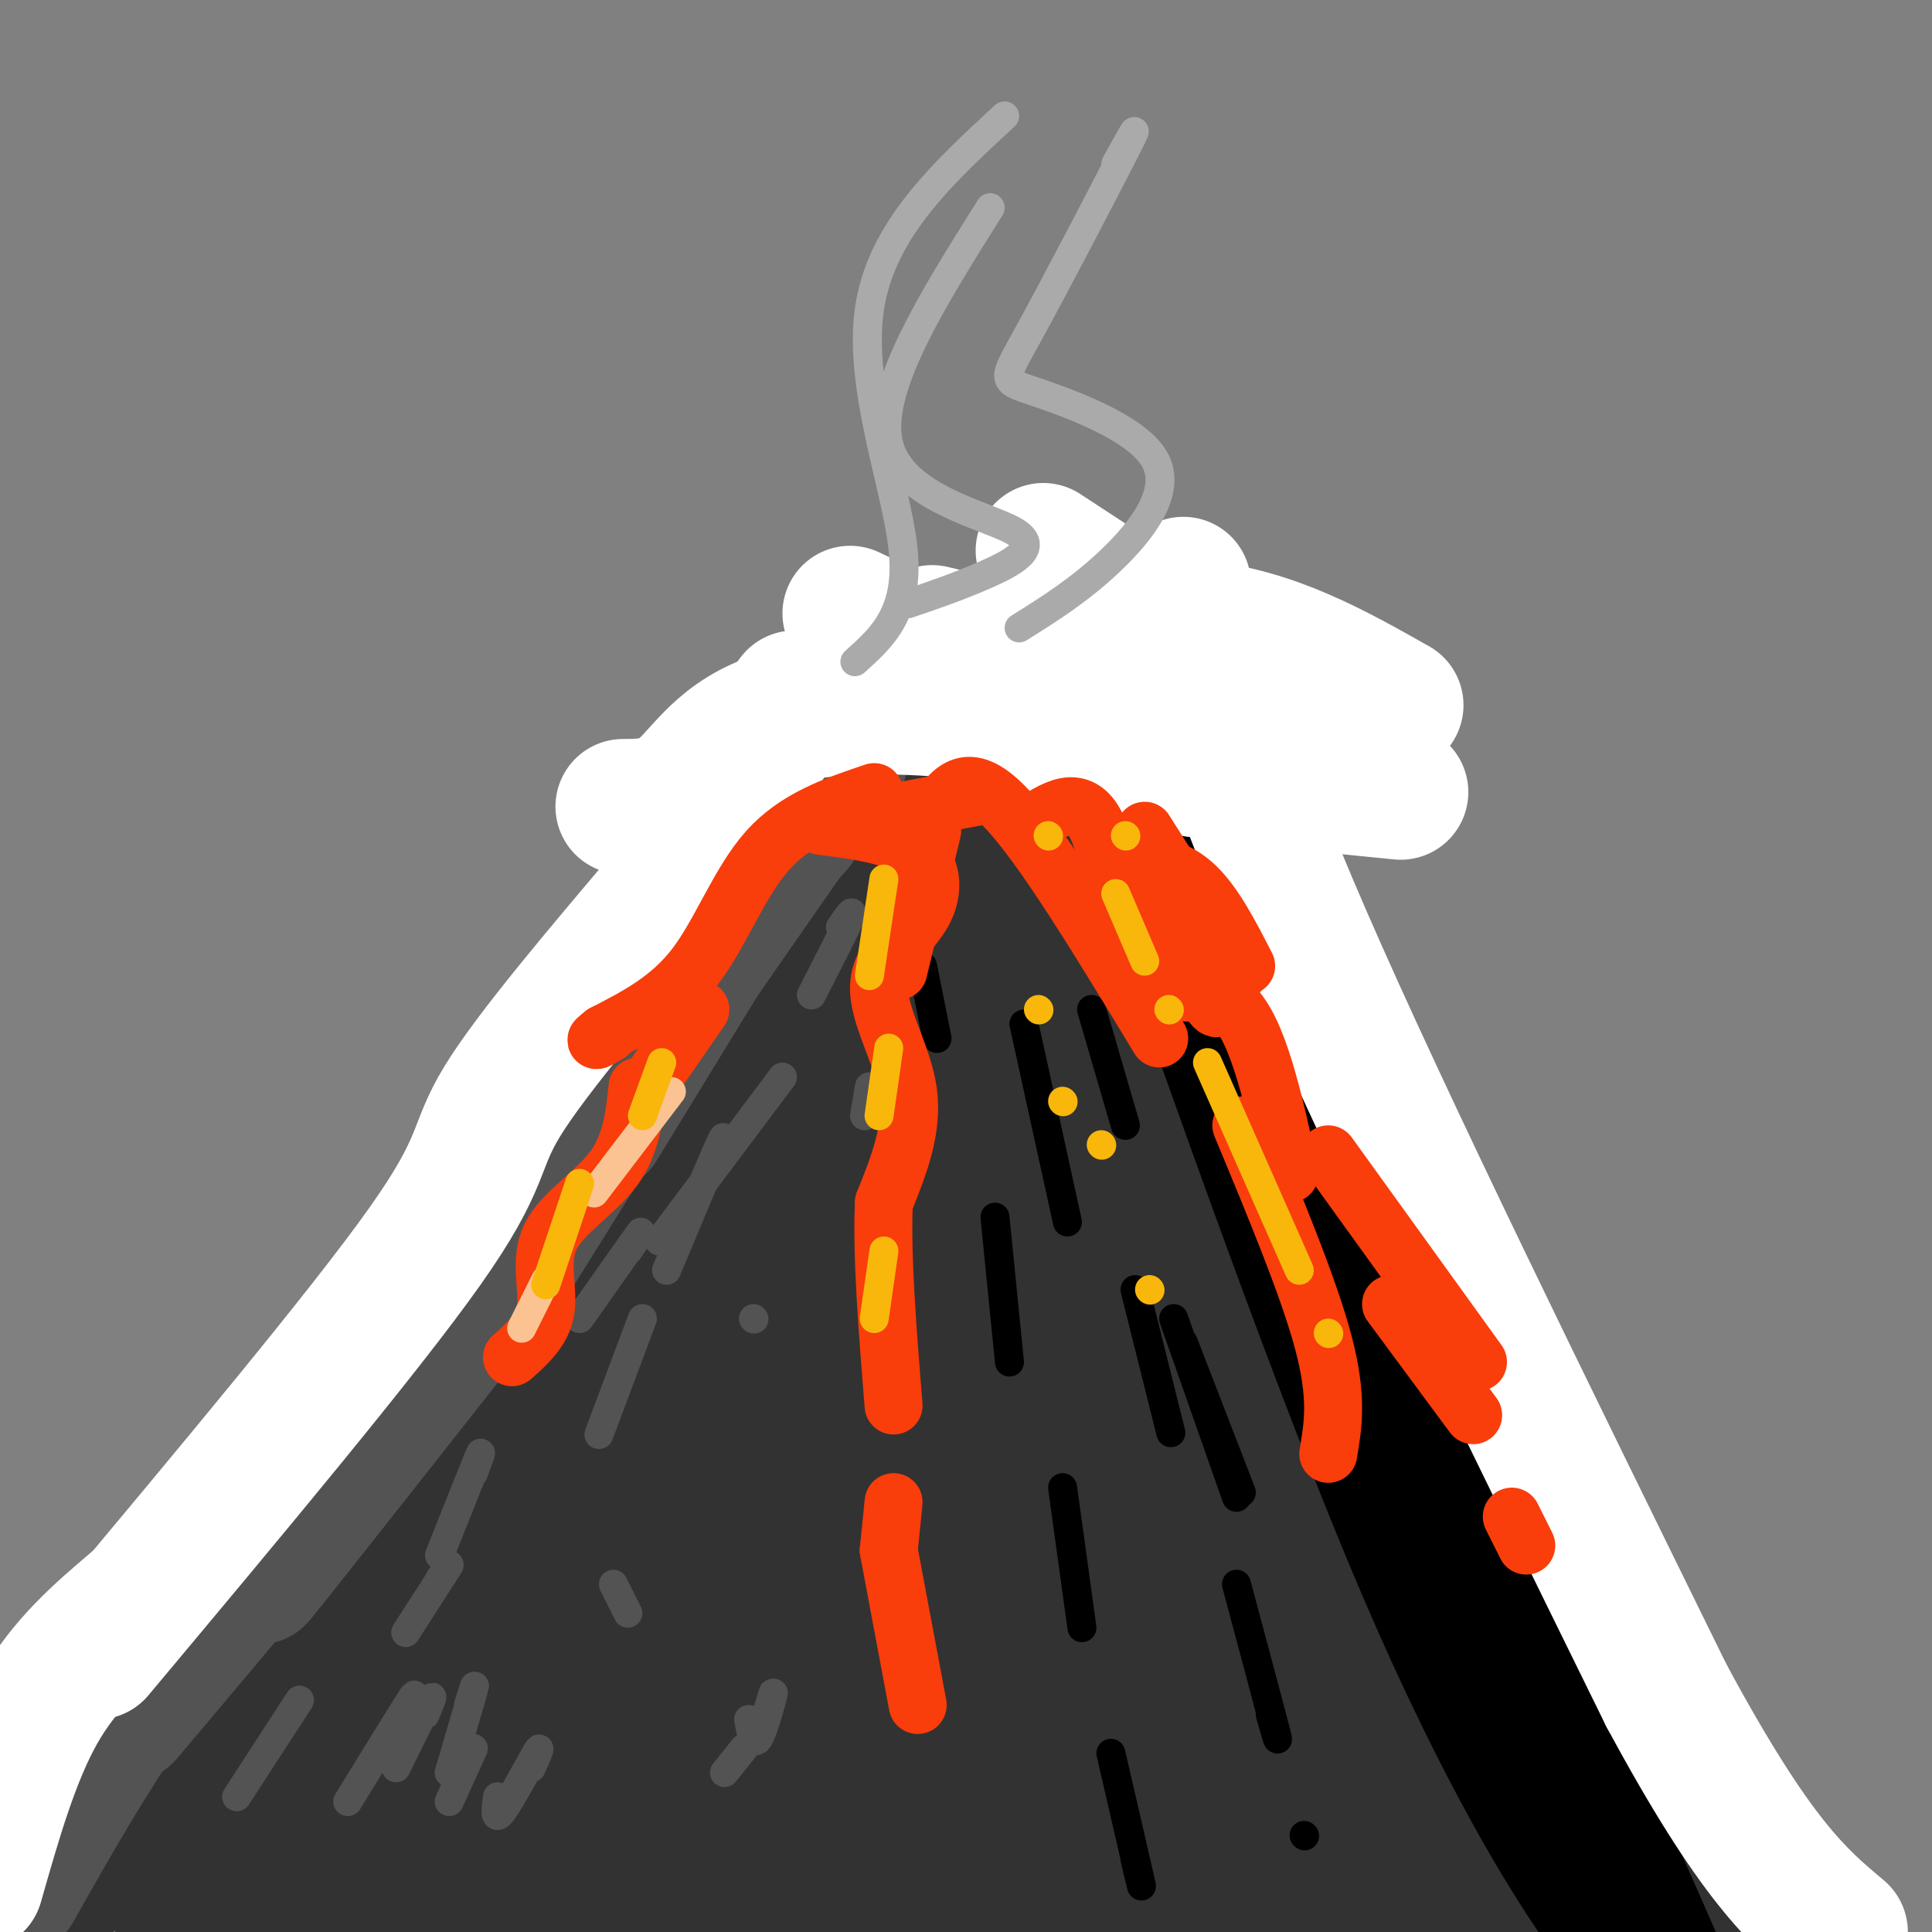 <svg viewBox='0 0 400 400' version='1.1' xmlns='http://www.w3.org/2000/svg' xmlns:xlink='http://www.w3.org/1999/xlink'><rect x="0" y="0" width="400" height="400" fill="#808080" stroke="none"/><g fill='none' stroke='rgb(50,50,50)' stroke-width='28' stroke-linecap='round' stroke-linejoin='round'><path d='M0,384c9.689,-14.044 19.378,-28.089 25,-34c5.622,-5.911 7.178,-3.689 27,-28c19.822,-24.311 57.911,-75.156 96,-126'/><path d='M148,196c21.324,-28.482 26.633,-36.686 34,-45c7.367,-8.314 16.791,-16.738 23,-19c6.209,-2.262 9.203,1.640 12,5c2.797,3.360 5.399,6.180 8,9'/><path d='M225,146c6.667,10.762 19.333,33.167 31,61c11.667,27.833 22.333,61.095 32,85c9.667,23.905 18.333,38.452 27,53'/><path d='M315,345c10.000,18.667 21.500,38.833 33,59'/><path d='M9,395c21.917,-23.417 43.833,-46.833 66,-73c22.167,-26.167 44.583,-55.083 67,-84'/><path d='M47,393c0.000,0.000 90.000,-125.000 90,-125'/><path d='M36,393c22.524,-4.375 45.048,-8.750 62,-11c16.952,-2.250 28.333,-2.375 41,-2c12.667,0.375 26.619,1.250 50,5c23.381,3.750 56.190,10.375 89,17'/><path d='M278,402c20.752,3.114 28.132,2.398 33,1c4.868,-1.398 7.222,-3.478 -6,-4c-13.222,-0.522 -42.021,0.513 -65,-1c-22.979,-1.513 -40.137,-5.575 -64,-8c-23.863,-2.425 -54.432,-3.212 -85,-4'/><path d='M91,386c-22.297,-0.855 -35.541,-0.993 -37,-1c-1.459,-0.007 8.865,0.118 25,-8c16.135,-8.118 38.081,-24.480 47,-30c8.919,-5.520 4.812,-0.200 14,-20c9.188,-19.800 31.672,-64.720 23,-55c-8.672,9.720 -48.500,74.080 -66,102c-17.500,27.920 -12.673,19.402 -4,-2c8.673,-21.402 21.192,-55.686 31,-79c9.808,-23.314 16.904,-35.657 24,-48'/><path d='M148,245c8.577,-14.286 18.021,-26.001 17,-25c-1.021,1.001 -12.506,14.719 -38,59c-25.494,44.281 -64.999,119.127 -55,101c9.999,-18.127 69.500,-129.226 98,-183c28.500,-53.774 26.000,-50.221 14,-20c-12.000,30.221 -33.500,87.111 -55,144'/><path d='M129,321c-10.005,29.298 -7.517,30.543 -5,30c2.517,-0.543 5.063,-2.872 4,8c-1.063,10.872 -5.736,34.947 8,-6c13.736,-40.947 45.879,-146.914 55,-179c9.121,-32.086 -4.782,9.709 -10,54c-5.218,44.291 -1.751,91.078 1,116c2.751,24.922 4.786,27.978 9,-4c4.214,-31.978 10.607,-98.989 17,-166'/><path d='M208,174c2.772,-27.183 1.204,-12.139 0,-4c-1.204,8.139 -2.042,9.373 -2,25c0.042,15.627 0.964,45.648 5,70c4.036,24.352 11.184,43.036 15,50c3.816,6.964 4.299,2.209 5,-4c0.701,-6.209 1.621,-13.870 -4,-50c-5.621,-36.130 -17.783,-100.727 -17,-106c0.783,-5.273 14.509,48.779 27,86c12.491,37.221 23.745,57.610 35,78'/><path d='M272,319c3.154,8.533 -6.460,-9.135 -21,-50c-14.540,-40.865 -34.005,-104.926 -21,-78c13.005,26.926 58.481,144.839 64,167c5.519,22.161 -28.919,-51.429 -46,-78c-17.081,-26.571 -16.805,-6.122 -19,-2c-2.195,4.122 -6.860,-8.083 -4,10c2.860,18.083 13.246,66.452 17,87c3.754,20.548 0.877,13.274 -2,6'/><path d='M240,381c-11.754,-14.240 -40.140,-52.839 -53,-66c-12.860,-13.161 -10.195,-0.885 -10,11c0.195,11.885 -2.079,23.380 -3,33c-0.921,9.620 -0.489,17.364 -6,6c-5.511,-11.364 -16.965,-41.835 -19,-39c-2.035,2.835 5.350,38.975 4,39c-1.350,0.025 -11.434,-36.065 -9,-36c2.434,0.065 17.386,36.287 25,49c7.614,12.713 7.890,1.918 7,-11c-0.890,-12.918 -2.945,-27.959 -5,-43'/><path d='M171,324c1.843,-5.175 8.952,3.388 13,10c4.048,6.612 5.037,11.274 12,21c6.963,9.726 19.901,24.515 18,5c-1.901,-19.515 -18.641,-73.335 -13,-69c5.641,4.335 33.663,66.826 46,90c12.337,23.174 8.988,7.030 1,-18c-7.988,-25.030 -20.615,-58.946 -17,-55c3.615,3.946 23.473,45.755 34,66c10.527,20.245 11.722,18.927 11,12c-0.722,-6.927 -3.361,-19.464 -6,-32'/><path d='M270,354c-7.384,-19.653 -22.845,-52.786 -16,-45c6.845,7.786 35.995,56.492 50,80c14.005,23.508 12.864,21.819 2,-2c-10.864,-23.819 -31.451,-69.766 -27,-67c4.451,2.766 33.941,54.247 42,68c8.059,13.753 -5.314,-10.221 -15,-23c-9.686,-12.779 -15.685,-14.364 -19,-13c-3.315,1.364 -3.947,5.675 -3,12c0.947,6.325 3.474,14.662 6,23'/><path d='M290,387c-4.123,-2.928 -17.431,-21.749 -31,-35c-13.569,-13.251 -27.398,-20.932 -37,-25c-9.602,-4.068 -14.975,-4.523 -11,5c3.975,9.523 17.300,29.023 23,39c5.700,9.977 3.775,10.430 5,1c1.225,-9.430 5.601,-28.744 14,-29c8.399,-0.256 20.819,18.545 30,31c9.181,12.455 15.121,18.565 9,1c-6.121,-17.565 -24.302,-58.806 -21,-57c3.302,1.806 28.086,46.659 38,64c9.914,17.341 4.957,7.171 0,-3'/><path d='M309,379c-4.489,-10.422 -15.711,-34.978 -14,-37c1.711,-2.022 16.356,18.489 31,39'/></g>
<g fill='none' stroke='rgb(83,83,83)' stroke-width='28' stroke-linecap='round' stroke-linejoin='round'><path d='M174,157c0.000,0.000 -32.000,46.000 -32,46'/><path d='M123,233c0.000,0.000 -20.000,32.000 -20,32'/><path d='M102,265c-18.917,24.000 -37.833,48.000 -45,57c-7.167,9.000 -2.583,3.000 2,-3'/><path d='M3,391c7.750,-13.750 15.500,-27.500 27,-44c11.500,-16.500 26.750,-35.750 42,-55'/><path d='M26,355c29.923,-35.476 59.845,-70.952 76,-94c16.155,-23.048 18.542,-33.667 28,-48c9.458,-14.333 25.988,-32.381 32,-39c6.012,-6.619 1.506,-1.810 -3,3'/><path d='M124,233c0.000,0.000 30.000,-49.000 30,-49'/></g>
<g fill='none' stroke='rgb(0,0,0)' stroke-width='28' stroke-linecap='round' stroke-linejoin='round'><path d='M237,169c20.578,58.356 41.156,116.711 58,156c16.844,39.289 29.956,59.511 35,67c5.044,7.489 2.022,2.244 -1,-3'/><path d='M274,233c0.417,6.750 0.833,13.500 13,44c12.167,30.500 36.083,84.750 60,139'/></g>
<g fill='none' stroke='rgb(0,0,0)' stroke-width='6' stroke-linecap='round' stroke-linejoin='round'><path d='M226,209c0.000,0.000 7.000,24.000 7,24'/><path d='M235,267c3.000,12.000 6.000,24.000 7,28c1.000,4.000 0.000,0.000 -1,-4'/><path d='M256,328c3.417,12.750 6.833,25.500 8,30c1.167,4.500 0.083,0.750 -1,-3'/><path d='M270,380c0.000,0.000 0.100,0.100 0.1,0.1'/><path d='M243,273c0.000,0.000 13.000,37.000 13,37'/><path d='M245,278c0.000,0.000 12.000,31.000 12,31'/><path d='M212,212c0.000,0.000 9.000,41.000 9,41'/><path d='M220,308c0.000,0.000 4.000,29.000 4,29'/><path d='M230,363c2.583,11.167 5.167,22.333 6,26c0.833,3.667 -0.083,-0.167 -1,-4'/><path d='M206,252c0.000,0.000 3.000,30.000 3,30'/><path d='M191,200c0.000,0.000 3.000,15.000 3,15'/></g>
<g fill='none' stroke='rgb(50,50,50)' stroke-width='6' stroke-linecap='round' stroke-linejoin='round'><path d='M175,218c-0.417,7.000 -0.833,14.000 -1,16c-0.167,2.000 -0.083,-1.000 0,-4'/><path d='M173,262c-3.833,18.750 -7.667,37.500 -9,44c-1.333,6.500 -0.167,0.750 1,-5'/><path d='M165,333c0.000,0.000 -3.000,15.000 -3,15'/><path d='M175,326c-0.417,7.750 -0.833,15.500 -1,18c-0.167,2.500 -0.083,-0.250 0,-3'/></g>
<g fill='none' stroke='rgb(83,83,83)' stroke-width='6' stroke-linecap='round' stroke-linejoin='round'><path d='M72,373c5.583,-9.083 11.167,-18.167 13,-21c1.833,-2.833 -0.083,0.583 -2,4'/><path d='M84,338c3.917,-6.083 7.833,-12.167 9,-14c1.167,-1.833 -0.417,0.583 -2,3'/><path d='M49,372c0.000,0.000 13.000,-20.000 13,-20'/><path d='M91,322c3.417,-8.583 6.833,-17.167 8,-20c1.167,-2.833 0.083,0.083 -1,3'/><path d='M120,273c5.167,-7.333 10.333,-14.667 12,-17c1.667,-2.333 -0.167,0.333 -2,3'/><path d='M50,332c9.750,-16.083 19.500,-32.167 23,-38c3.500,-5.833 0.750,-1.417 -2,3'/><path d='M82,366c3.000,-6.083 6.000,-12.167 7,-14c1.000,-1.833 0.000,0.583 -1,3'/><path d='M93,367c2.167,-7.333 4.333,-14.667 5,-17c0.667,-2.333 -0.167,0.333 -1,3'/><path d='M124,297c0.000,0.000 9.000,-24.000 9,-24'/><path d='M138,263c4.667,-11.167 9.333,-22.333 11,-26c1.667,-3.667 0.333,0.167 -1,4'/><path d='M168,206c3.500,-6.833 7.000,-13.667 8,-16c1.000,-2.333 -0.500,-0.167 -2,2'/><path d='M162,223c-10.250,13.667 -20.500,27.333 -24,32c-3.500,4.667 -0.250,0.333 3,-4'/><path d='M98,362c0.000,0.000 -5.000,11.000 -5,11'/><path d='M103,372c-0.378,2.667 -0.756,5.333 1,3c1.756,-2.333 5.644,-9.667 7,-12c1.356,-2.333 0.178,0.333 -1,3'/><path d='M127,328c0.000,0.000 3.000,6.000 3,6'/><path d='M156,273c0.000,0.000 0.100,0.100 0.1,0.1'/><path d='M180,225c0.000,0.000 -1.000,6.000 -1,6'/><path d='M154,362c0.000,0.000 -4.000,5.000 -4,5'/><path d='M155,356c0.489,2.756 0.978,5.511 2,4c1.022,-1.511 2.578,-7.289 3,-9c0.422,-1.711 -0.289,0.644 -1,3'/></g>
<g fill='none' stroke='rgb(255,255,255)' stroke-width='28' stroke-linecap='round' stroke-linejoin='round'><path d='M245,121c4.167,17.333 8.333,34.667 25,73c16.667,38.333 45.833,97.667 75,157'/><path d='M345,351c18.500,34.333 27.250,41.667 36,49'/><path d='M129,167c4.333,-0.014 8.667,-0.029 13,-4c4.333,-3.971 8.667,-11.900 22,-15c13.333,-3.100 35.667,-1.373 47,1c11.333,2.373 11.667,5.392 23,8c11.333,2.608 33.667,4.804 56,7'/><path d='M176,127c6.778,3.222 13.556,6.444 26,6c12.444,-0.444 30.556,-4.556 46,-3c15.444,1.556 28.222,8.778 41,16'/><path d='M193,131c21.167,5.083 42.333,10.167 50,12c7.667,1.833 1.833,0.417 -4,-1'/><path d='M216,114c9.917,6.500 19.833,13.000 23,15c3.167,2.000 -0.417,-0.500 -4,-3'/><path d='M20,342c27.711,-33.111 55.422,-66.222 68,-84c12.578,-17.778 10.022,-20.222 16,-30c5.978,-9.778 20.489,-26.889 35,-44'/><path d='M139,184c10.250,-15.750 20.500,-31.500 24,-37c3.500,-5.500 0.250,-0.750 -3,4'/><path d='M28,332c-7.250,6.167 -14.500,12.333 -20,22c-5.500,9.667 -9.250,22.833 -13,36'/></g>
<g fill='none' stroke='rgb(249,61,11)' stroke-width='12' stroke-linecap='round' stroke-linejoin='round'><path d='M181,164c-8.044,2.711 -16.089,5.422 -22,12c-5.911,6.578 -9.689,17.022 -15,24c-5.311,6.978 -12.156,10.489 -19,14'/><path d='M125,214c-3.000,2.333 -1.000,1.167 1,0'/><path d='M170,171c7.475,0.957 14.951,1.914 19,5c4.049,3.086 4.673,8.301 2,13c-2.673,4.699 -8.643,8.880 -9,15c-0.357,6.120 4.898,14.177 6,22c1.102,7.823 -1.949,15.411 -5,23'/><path d='M183,249c-0.500,10.833 0.750,26.417 2,42'/><path d='M186,201c0.000,0.000 7.000,-29.000 7,-29'/><path d='M185,311c0.000,0.000 -1.000,10.000 -1,10'/><path d='M184,321c0.000,0.000 6.000,32.000 6,32'/><path d='M194,168c3.167,-4.417 6.333,-8.833 14,-1c7.667,7.833 19.833,27.917 32,48'/><path d='M181,169c0.000,0.000 21.000,-4.000 21,-4'/><path d='M213,171c5.250,-3.536 10.500,-7.071 14,0c3.500,7.071 5.250,24.750 10,31c4.750,6.250 12.500,1.071 18,6c5.500,4.929 8.750,19.964 12,35'/><path d='M233,178c4.917,0.667 9.833,1.333 14,5c4.167,3.667 7.583,10.333 11,17'/><path d='M237,172c0.000,0.000 19.000,30.000 19,30'/><path d='M233,181c0.000,0.000 5.000,6.000 5,6'/><path d='M238,187c5.500,9.250 11.000,18.500 13,21c2.000,2.500 0.500,-1.750 -1,-6'/><path d='M257,233c7.000,16.833 14.000,33.667 17,45c3.000,11.333 2.000,17.167 1,23'/><path d='M106,281c3.202,-2.845 6.405,-5.690 7,-10c0.595,-4.310 -1.417,-10.083 1,-15c2.417,-4.917 9.262,-8.976 13,-14c3.738,-5.024 4.369,-11.012 5,-17'/><path d='M136,222c0.000,0.000 9.000,-13.000 9,-13'/><path d='M275,239c0.000,0.000 31.000,43.000 31,43'/><path d='M313,314c0.000,0.000 3.000,6.000 3,6'/><path d='M305,293c0.000,0.000 -17.000,-23.000 -17,-23'/></g>
<g fill='none' stroke='rgb(252,195,146)' stroke-width='6' stroke-linecap='round' stroke-linejoin='round'><path d='M108,275c0.000,0.000 5.000,-10.000 5,-10'/><path d='M123,247c0.000,0.000 16.000,-21.000 16,-21'/></g>
<g fill='none' stroke='rgb(249,183,11)' stroke-width='6' stroke-linecap='round' stroke-linejoin='round'><path d='M113,266c0.000,0.000 7.000,-21.000 7,-21'/><path d='M133,231c0.000,0.000 4.000,-11.000 4,-11'/><path d='M183,182c0.000,0.000 -3.000,20.000 -3,20'/><path d='M184,217c0.000,0.000 -2.000,14.000 -2,14'/><path d='M183,259c0.000,0.000 -2.000,14.000 -2,14'/><path d='M217,173c0.000,0.000 0.100,0.100 0.1,0.1'/><path d='M231,185c0.000,0.000 6.000,14.000 6,14'/><path d='M250,220c0.000,0.000 19.000,43.000 19,43'/><path d='M275,276c0.000,0.000 0.100,0.100 0.1,0.1'/><path d='M242,209c0.000,0.000 0.100,0.100 0.1,0.1'/><path d='M233,173c0.000,0.000 0.100,0.100 0.1,0.1'/><path d='M220,228c0.000,0.000 0.100,0.100 0.1,0.1'/><path d='M238,267c0.000,0.000 0.100,0.100 0.1,0.1'/><path d='M228,237c0.000,0.000 0.100,0.100 0.1,0.1'/><path d='M215,209c0.000,0.000 0.100,0.100 0.1,0.1'/></g>
<g fill='none' stroke='rgb(170,170,170)' stroke-width='6' stroke-linecap='round' stroke-linejoin='round'><path d='M188,125c5.185,-1.762 10.369,-3.524 16,-6c5.631,-2.476 11.708,-5.667 6,-9c-5.708,-3.333 -23.202,-6.810 -26,-18c-2.798,-11.190 9.101,-30.095 21,-49'/><path d='M211,130c6.304,-3.949 12.609,-7.897 19,-14c6.391,-6.103 12.870,-14.359 9,-21c-3.870,-6.641 -18.089,-11.667 -25,-14c-6.911,-2.333 -6.515,-1.974 -1,-12c5.515,-10.026 16.147,-30.436 20,-38c3.853,-7.564 0.926,-2.282 -2,3'/><path d='M177,137c5.622,-5.044 11.244,-10.089 10,-23c-1.244,-12.911 -9.356,-33.689 -7,-50c2.356,-16.311 15.178,-28.156 28,-40'/></g>
</svg>